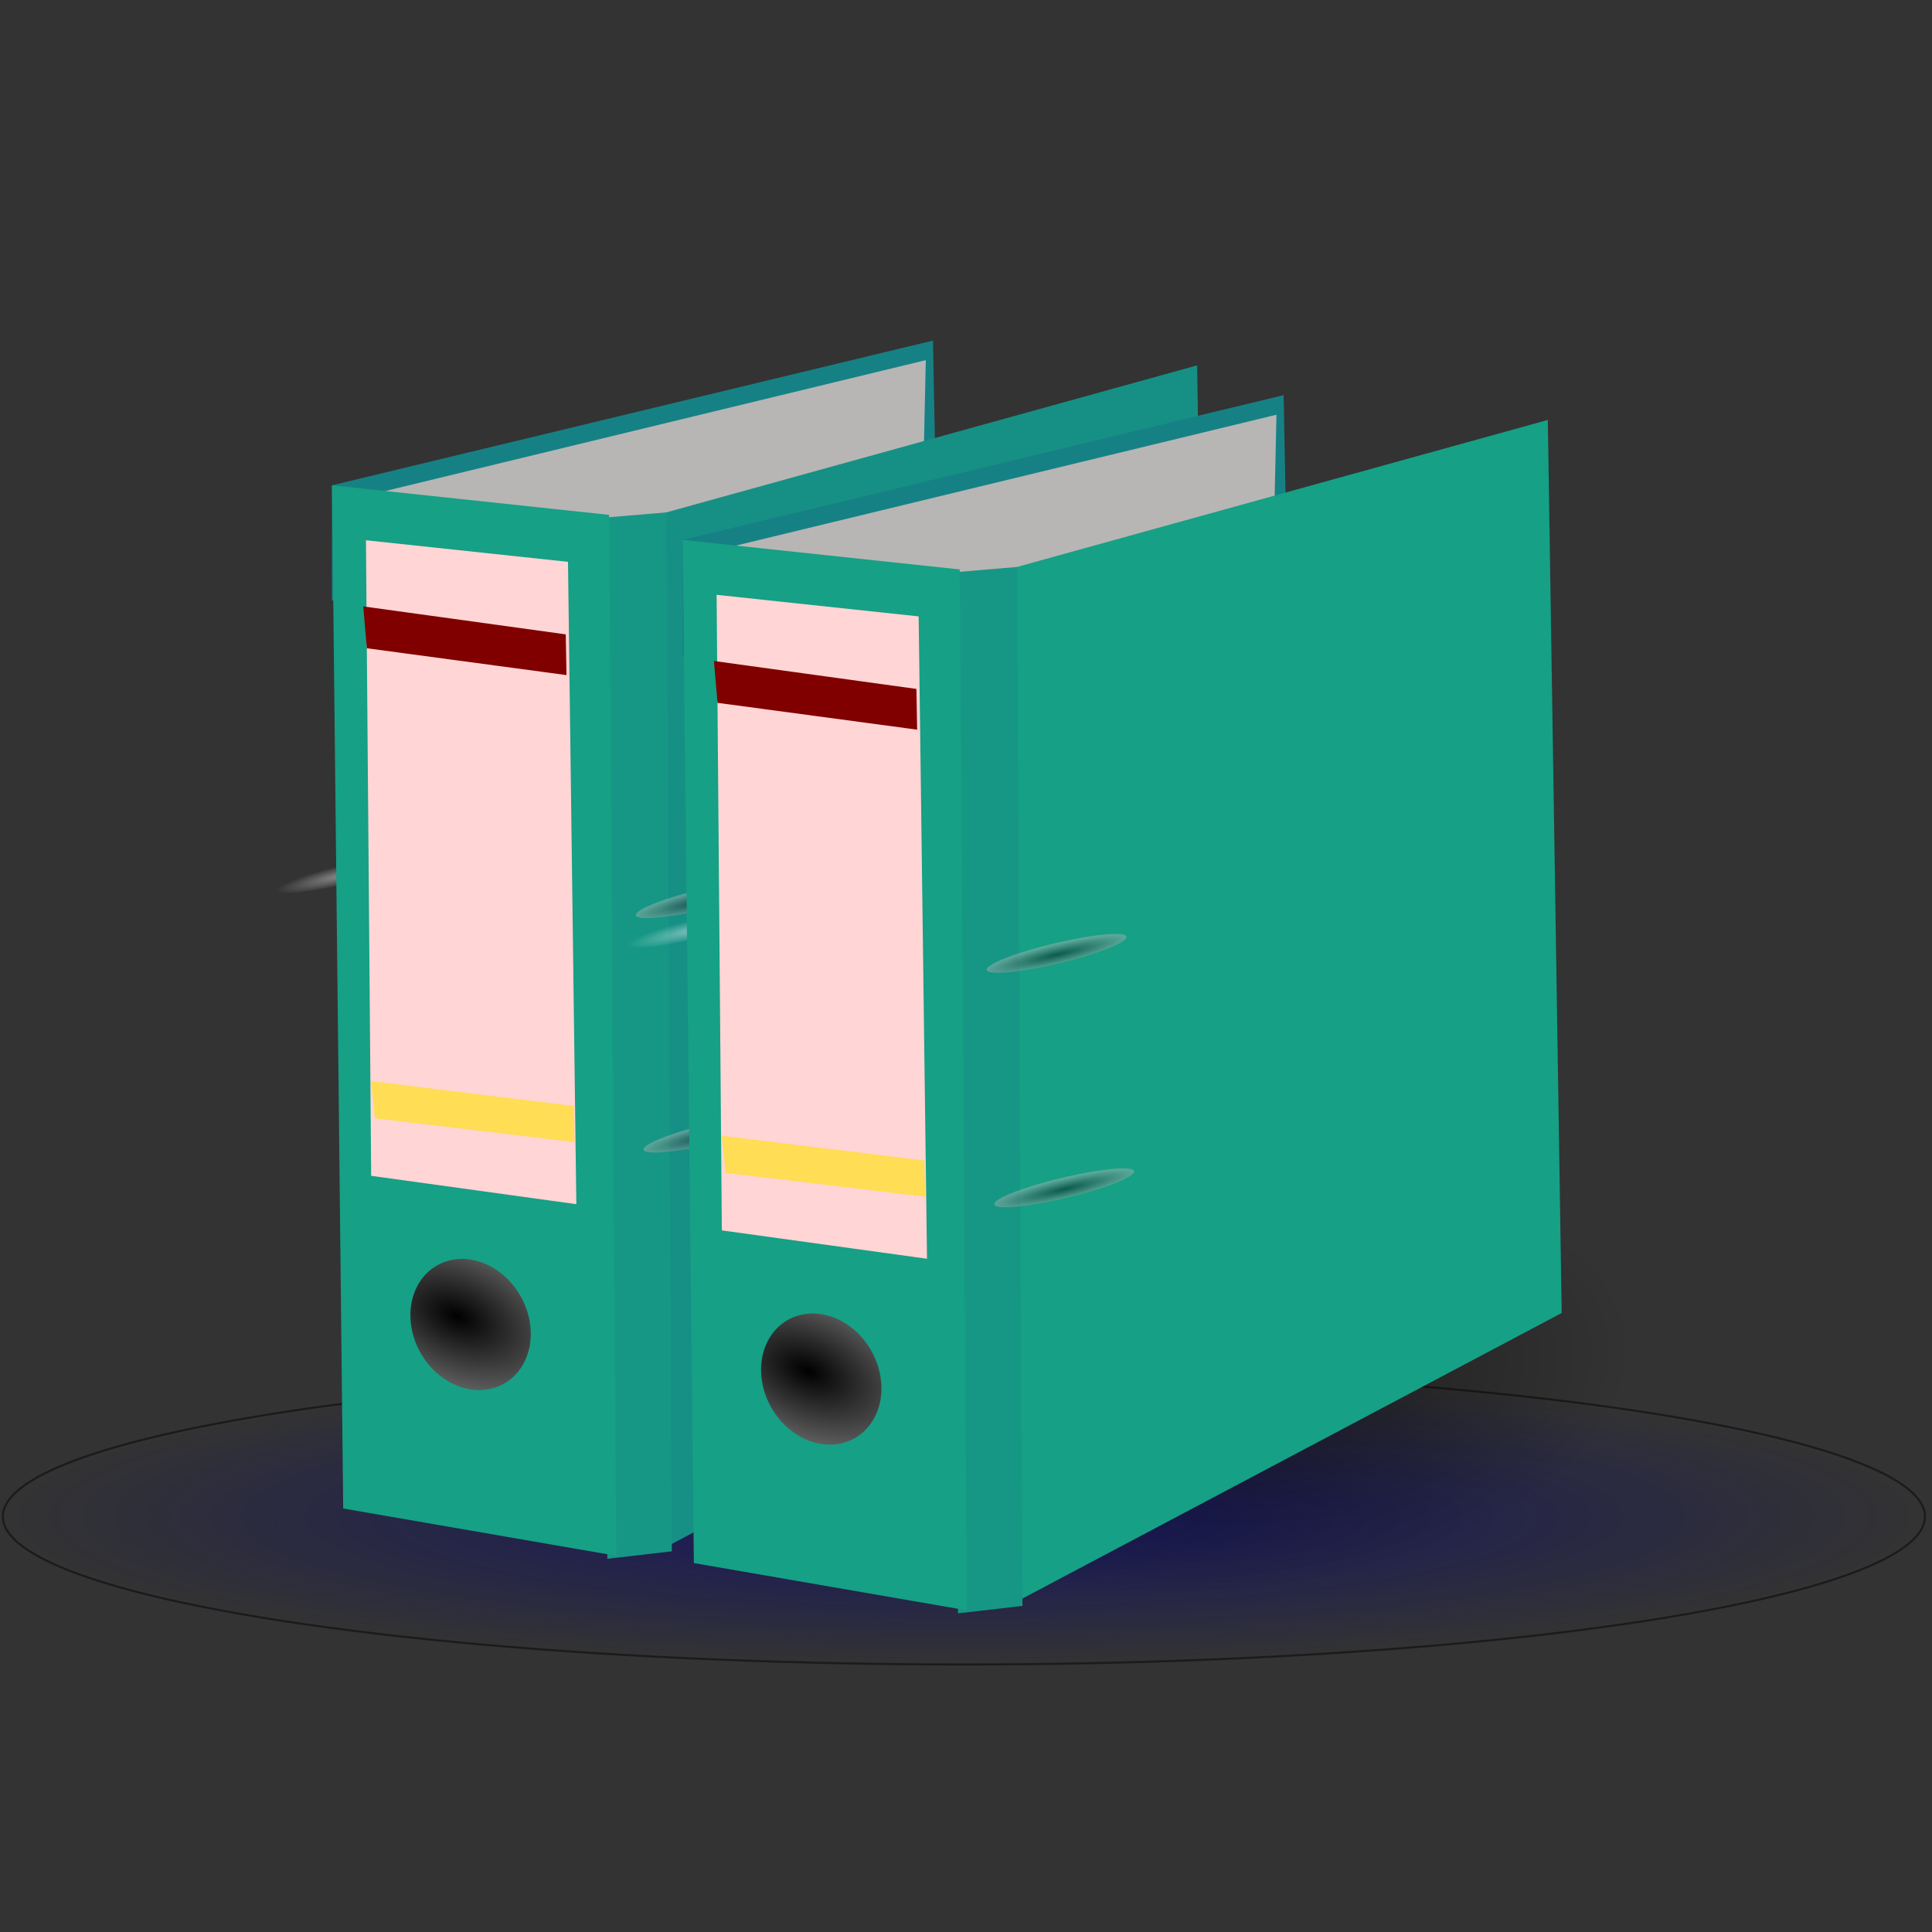 <?xml version="1.0" encoding="UTF-8" standalone="no"?>
<svg
   xmlns:dc="http://purl.org/dc/elements/1.1/"
   xmlns:cc="http://creativecommons.org/ns#"
   xmlns:rdf="http://www.w3.org/1999/02/22-rdf-syntax-ns#"
   xmlns:svg="http://www.w3.org/2000/svg"
   xmlns="http://www.w3.org/2000/svg"
   xmlns:xlink="http://www.w3.org/1999/xlink"
   xmlns:sodipodi="http://sodipodi.sourceforge.net/DTD/sodipodi-0.dtd"
   xmlns:inkscape="http://www.inkscape.org/namespaces/inkscape"
   viewBox="0 0 512 512"
   enable-background="new 0 0 512 512"
   version="1.1"
   id="svg1005"
   sodipodi:docname="dokumentenablage.svg"
   inkscape:version="0.92.3 (2405546, 2018-03-11)">
  <rect x="0" y="0" width="512" height="512" fill="#333333" stroke="none"/>
  <sodipodi:namedview
     pagecolor="#ffffff"
     bordercolor="#666666"
     borderopacity="1"
     objecttolerance="10"
     gridtolerance="10"
     guidetolerance="10"
     inkscape:pageopacity="0"
     inkscape:pageshadow="2"
     inkscape:window-width="1920"
     inkscape:window-height="1005"
     id="namedview1007"
     showgrid="false"
     inkscape:zoom="1"
     inkscape:cx="-83.406666"
     inkscape:cy="177.46257"
     inkscape:window-x="-9"
     inkscape:window-y="-9"
     inkscape:window-maximized="1"
     inkscape:current-layer="svg1005"
     showguides="true"
     inkscape:guide-bbox="true">
    <sodipodi:guide
       position="-168.291,112.43"
       orientation="1,0"
       id="guide6678"
       inkscape:locked="false" />
    <sodipodi:guide
       position="-112.43,405.879"
       orientation="1,0"
       id="guide6680"
       inkscape:locked="false" />
    <sodipodi:guide
       position="519,100"
       orientation="0,1"
       id="guide6684"
       inkscape:locked="false" />
    <sodipodi:guide
       position="-50,100"
       orientation="0,1"
       id="guide912"
       inkscape:locked="false" />
    <sodipodi:guide
       position="-42.426,99.702"
       orientation="0,1"
       id="guide1704"
       inkscape:locked="false" />
  </sodipodi:namedview>
  <defs
     id="defs931">
    <linearGradient
       inkscape:collect="always"
       id="linearGradient3272">
      <stop
         style="stop-color:#000000;stop-opacity:1;"
         offset="0"
         id="stop3268" />
      <stop
         style="stop-color:#000000;stop-opacity:0;"
         offset="1"
         id="stop3270" />
    </linearGradient>
    <linearGradient
       inkscape:collect="always"
       id="linearGradient908">
      <stop
         style="stop-color:#000080;stop-opacity:1;"
         offset="0"
         id="stop904" />
      <stop
         style="stop-color:#000080;stop-opacity:0;"
         offset="1"
         id="stop906" />
    </linearGradient>
    <linearGradient
       inkscape:collect="always"
       id="linearGradient5599">
      <stop
         style="stop-color:#ffffff;stop-opacity:1;"
         offset="0"
         id="stop5595" />
      <stop
         style="stop-color:#ffffff;stop-opacity:0;"
         offset="1"
         id="stop5597" />
    </linearGradient>
    <linearGradient
       inkscape:collect="always"
       id="linearGradient4380">
      <stop
         style="stop-color:#ffffff;stop-opacity:1;"
         offset="0"
         id="stop4376" />
      <stop
         style="stop-color:#ffffff;stop-opacity:0;"
         offset="1"
         id="stop4378" />
    </linearGradient>
    <linearGradient
       inkscape:collect="always"
       id="linearGradient2344">
      <stop
         style="stop-color:#f5f4f9;stop-opacity:1;"
         offset="0"
         id="stop2340" />
      <stop
         style="stop-color:#f5f4f9;stop-opacity:0;"
         offset="1"
         id="stop2342" />
    </linearGradient>
    <linearGradient
       id="a">
      <stop
         offset="0"
         stop-color="#fff"
         id="stop913" />
      <stop
         offset="1"
         stop-color="#fff"
         stop-opacity="0"
         id="stop915" />
    </linearGradient>
    <radialGradient
       xlink:href="#a"
       id="b"
       cx="253.12"
       cy="164.535"
       fx="253.12"
       fy="164.535"
       r="108.918"
       gradientTransform="matrix(0.668,0,0,0.657,85.176,69.184)"
       gradientUnits="userSpaceOnUse" />
    <radialGradient
       xlink:href="#a"
       id="c"
       cx="253.12"
       cy="164.535"
       fx="253.12"
       fy="164.535"
       r="108.918"
       gradientTransform="matrix(1.042,0,0,0.563,-68.99,336.465)"
       gradientUnits="userSpaceOnUse" />
    <filter
       id="d"
       x="-.087"
       width="1.174"
       y="-.161"
       height="1.321"
       color-interpolation-filters="sRGB">
      <feGaussianBlur
         stdDeviation="8.22"
         id="feGaussianBlur920" />
    </filter>
    <radialGradient
       xlink:href="#a"
       id="e"
       cx="253.12"
       cy="164.535"
       fx="253.12"
       fy="164.535"
       r="108.918"
       gradientTransform="matrix(1.042,0,0,0.563,-68.99,336.465)"
       gradientUnits="userSpaceOnUse" />
    <filter
       id="f"
       x="-.087"
       width="1.174"
       y="-.161"
       height="1.321"
       color-interpolation-filters="sRGB">
      <feGaussianBlur
         stdDeviation="8.22"
         id="feGaussianBlur924" />
    </filter>
    <radialGradient
       xlink:href="#a"
       id="g"
       cx="253.12"
       cy="164.535"
       fx="253.12"
       fy="164.535"
       r="108.918"
       gradientTransform="matrix(1.042,0,0,0.563,-68.99,336.465)"
       gradientUnits="userSpaceOnUse" />
    <filter
       id="h"
       x="-.087"
       width="1.174"
       y="-.161"
       height="1.321"
       color-interpolation-filters="sRGB">
      <feGaussianBlur
         stdDeviation="8.22"
         id="feGaussianBlur928" />
    </filter>
    <linearGradient
       inkscape:collect="always"
       xlink:href="#linearGradient2344"
       id="linearGradient2346"
       x1="1.275"
       y1="255.456"
       x2="510.991"
       y2="255.456"
       gradientUnits="userSpaceOnUse"
       gradientTransform="matrix(0.999,0,0,1.002,-0.261,-511.816)" />
    <radialGradient
       xlink:href="#a"
       id="g-5"
       cx="253.12"
       cy="164.535"
       fx="253.12"
       fy="164.535"
       r="108.918"
       gradientTransform="matrix(1.042,0,0,0.563,-68.99,336.465)"
       gradientUnits="userSpaceOnUse" />
    <filter
       style="color-interpolation-filters:sRGB"
       id="h-0"
       x="-0.087"
       width="1.174"
       y="-0.161"
       height="1.321">
      <feGaussianBlur
         stdDeviation="8.22"
         id="feGaussianBlur928-9" />
    </filter>
    <radialGradient
       xlink:href="#a"
       id="e-2"
       cx="253.12"
       cy="164.535"
       fx="253.12"
       fy="164.535"
       r="108.918"
       gradientTransform="matrix(1.042,0,0,0.563,-68.99,336.465)"
       gradientUnits="userSpaceOnUse" />
    <filter
       style="color-interpolation-filters:sRGB"
       id="f-8"
       x="-0.087"
       width="1.174"
       y="-0.161"
       height="1.321">
      <feGaussianBlur
         stdDeviation="8.22"
         id="feGaussianBlur924-5" />
    </filter>
    <radialGradient
       xlink:href="#a"
       id="c-8"
       cx="253.12"
       cy="164.535"
       fx="253.12"
       fy="164.535"
       r="108.918"
       gradientTransform="matrix(1.042,0,0,0.563,-68.99,336.465)"
       gradientUnits="userSpaceOnUse" />
    <filter
       style="color-interpolation-filters:sRGB"
       id="d-3"
       x="-0.087"
       width="1.174"
       y="-0.161"
       height="1.321">
      <feGaussianBlur
         stdDeviation="8.22"
         id="feGaussianBlur920-0" />
    </filter>
    <radialGradient
       xlink:href="#a"
       id="b-3"
       cx="253.12"
       cy="164.535"
       fx="253.12"
       fy="164.535"
       r="108.918"
       gradientTransform="matrix(0.664,0,0,0.661,88.569,89.208)"
       gradientUnits="userSpaceOnUse" />
    <radialGradient
       xlink:href="#linearGradient4380"
       id="g-54"
       cx="253.12"
       cy="164.535"
       fx="253.12"
       fy="164.535"
       r="108.918"
       gradientTransform="matrix(1.042,0,0,0.563,-68.99,336.465)"
       gradientUnits="userSpaceOnUse" />
    <filter
       style="color-interpolation-filters:sRGB"
       id="h-9"
       x="-0.087"
       width="1.174"
       y="-0.161"
       height="1.321">
      <feGaussianBlur
         stdDeviation="8.22"
         id="feGaussianBlur928-4" />
    </filter>
    <radialGradient
       xlink:href="#linearGradient4380"
       id="e-1"
       cx="253.12"
       cy="164.535"
       fx="253.12"
       fy="164.535"
       r="108.918"
       gradientTransform="matrix(1.042,0,0,0.563,-68.99,336.465)"
       gradientUnits="userSpaceOnUse" />
    <filter
       style="color-interpolation-filters:sRGB"
       id="f-6"
       x="-0.087"
       width="1.174"
       y="-0.161"
       height="1.321">
      <feGaussianBlur
         stdDeviation="8.22"
         id="feGaussianBlur924-3" />
    </filter>
    <radialGradient
       xlink:href="#linearGradient4380"
       id="b-7"
       cx="253.12"
       cy="164.535"
       fx="253.12"
       fy="164.535"
       r="108.918"
       gradientTransform="matrix(0.721,0,0,0.691,77.549,88.705)"
       gradientUnits="userSpaceOnUse" />
    <linearGradient
       inkscape:collect="always"
       xlink:href="#linearGradient5599"
       id="linearGradient5601"
       x1="1.013"
       y1="-255.886"
       x2="510.314"
       y2="-255.886"
       gradientUnits="userSpaceOnUse" />
    <radialGradient
       xlink:href="#linearGradient5599"
       id="g-54-8"
       cx="253.12"
       cy="164.535"
       fx="253.12"
       fy="164.535"
       r="108.918"
       gradientTransform="matrix(1.042,0,0,0.563,-68.99,336.465)"
       gradientUnits="userSpaceOnUse" />
    <filter
       style="color-interpolation-filters:sRGB"
       id="h-9-4"
       x="-0.087"
       width="1.174"
       y="-0.161"
       height="1.321">
      <feGaussianBlur
         stdDeviation="8.22"
         id="feGaussianBlur928-4-1" />
    </filter>
    <radialGradient
       xlink:href="#linearGradient5599"
       id="e-1-4"
       cx="253.12"
       cy="164.535"
       fx="253.12"
       fy="164.535"
       r="108.918"
       gradientTransform="matrix(1.042,0,0,0.563,-68.99,336.465)"
       gradientUnits="userSpaceOnUse" />
    <filter
       style="color-interpolation-filters:sRGB"
       id="f-6-2"
       x="-0.087"
       width="1.174"
       y="-0.161"
       height="1.321">
      <feGaussianBlur
         stdDeviation="8.22"
         id="feGaussianBlur924-3-4" />
    </filter>
    <radialGradient
       xlink:href="#linearGradient5599"
       id="b-7-7"
       cx="253.12"
       cy="164.535"
       fx="253.12"
       fy="164.535"
       r="108.918"
       gradientTransform="matrix(0.665,0,0,0.693,88.744,86.509)"
       gradientUnits="userSpaceOnUse" />
    <radialGradient
       xlink:href="#linearGradient5599"
       id="h-6"
       cx="1.45"
       cy="208.194"
       fx="1.45"
       fy="208.194"
       r="145.001"
       gradientTransform="matrix(0.589,0,0,0.607,231.569,79.766)"
       gradientUnits="userSpaceOnUse" />
    <radialGradient
       xlink:href="#linearGradient5599"
       id="g-54-2"
       cx="253.12"
       cy="164.535"
       fx="253.12"
       fy="164.535"
       r="108.918"
       gradientTransform="matrix(1.042,0,0,0.563,-68.99,336.465)"
       gradientUnits="userSpaceOnUse" />
    <filter
       style="color-interpolation-filters:sRGB"
       id="h-9-7"
       x="-0.087"
       width="1.174"
       y="-0.161"
       height="1.321">
      <feGaussianBlur
         stdDeviation="8.22"
         id="feGaussianBlur928-4-2" />
    </filter>
    <radialGradient
       xlink:href="#linearGradient5599"
       id="e-1-2"
       cx="253.12"
       cy="164.535"
       fx="253.12"
       fy="164.535"
       r="108.918"
       gradientTransform="matrix(1.042,0,0,0.563,-68.99,336.465)"
       gradientUnits="userSpaceOnUse" />
    <filter
       style="color-interpolation-filters:sRGB"
       id="f-6-8"
       x="-0.087"
       width="1.174"
       y="-0.161"
       height="1.321">
      <feGaussianBlur
         stdDeviation="8.22"
         id="feGaussianBlur924-3-8" />
    </filter>
    <radialGradient
       xlink:href="#linearGradient5599"
       id="b-7-8"
       cx="253.12"
       cy="164.535"
       fx="253.12"
       fy="164.535"
       r="108.918"
       gradientTransform="matrix(0.694,0,0,0.691,80.511,94.712)"
       gradientUnits="userSpaceOnUse" />
    <radialGradient
       xlink:href="#linearGradient5599"
       id="h-6-3"
       cx="1.45"
       cy="208.194"
       fx="1.45"
       fy="208.194"
       r="145.001"
       gradientTransform="matrix(0.589,0,0,0.607,232.142,87.128)"
       gradientUnits="userSpaceOnUse" />
    <radialGradient
       inkscape:collect="always"
       xlink:href="#linearGradient908"
       id="radialGradient910"
       cx="255.447"
       cy="401.911"
       fx="255.447"
       fy="401.911"
       r="254.965"
       gradientTransform="matrix(1,0,0,0.155,0,339.697)"
       gradientUnits="userSpaceOnUse" />
    <radialGradient
       xlink:href="#linearGradient5599"
       id="g-54-4"
       cx="253.12"
       cy="164.535"
       fx="253.12"
       fy="164.535"
       r="108.918"
       gradientTransform="matrix(1.042,0,0,0.563,-68.99,336.465)"
       gradientUnits="userSpaceOnUse" />
    <filter
       style="color-interpolation-filters:sRGB"
       id="h-9-6"
       x="-0.087"
       width="1.174"
       y="-0.161"
       height="1.321">
      <feGaussianBlur
         stdDeviation="8.22"
         id="feGaussianBlur928-4-4" />
    </filter>
    <radialGradient
       xlink:href="#linearGradient5599"
       id="e-1-7"
       cx="253.12"
       cy="164.535"
       fx="253.12"
       fy="164.535"
       r="108.918"
       gradientTransform="matrix(1.042,0,0,0.563,-68.99,336.465)"
       gradientUnits="userSpaceOnUse" />
    <filter
       style="color-interpolation-filters:sRGB"
       id="f-6-0"
       x="-0.087"
       width="1.174"
       y="-0.161"
       height="1.321">
      <feGaussianBlur
         stdDeviation="8.22"
         id="feGaussianBlur924-3-7" />
    </filter>
    <radialGradient
       xlink:href="#linearGradient5599"
       id="b-7-3"
       cx="253.12"
       cy="164.535"
       fx="253.12"
       fy="164.535"
       r="108.918"
       gradientTransform="matrix(1.026,0,0,0.834,-7.547,-454.827)"
       gradientUnits="userSpaceOnUse" />
    <radialGradient
       xlink:href="#c-3"
       id="g-9"
       cx="159.603"
       cy="152"
       fx="159.603"
       fy="152"
       r="24"
       gradientUnits="userSpaceOnUse"
       gradientTransform="matrix(0.764,0,0,0.744,188.887,74.342)" />
    <linearGradient
       id="c-3">
      <stop
         offset="0"
         id="stop4553" />
      <stop
         offset="1"
         stop-opacity="0"
         id="stop4555" />
    </linearGradient>
    <radialGradient
       xlink:href="#c-3"
       id="f-3"
       cx="159.603"
       cy="152"
       fx="159.603"
       fy="152"
       r="24"
       gradientUnits="userSpaceOnUse"
       gradientTransform="matrix(0.764,0,0,0.744,71.534,71.992)" />
    <radialGradient
       xlink:href="#linearGradient5599"
       id="b-7-3-5"
       cx="253.12"
       cy="164.535"
       fx="253.12"
       fy="164.535"
       r="108.918"
       gradientTransform="matrix(1.01,0,0,0.335,-11.67,-262.415)"
       gradientUnits="userSpaceOnUse" />
    <radialGradient
       gradientUnits="userSpaceOnUse"
       gradientTransform="matrix(0.974,0,0,0.134,353.203,165.482)"
       r="22.857"
       fy="338.791"
       fx="-427.143"
       cy="338.791"
       cx="-427.143"
       id="n-4"
       xlink:href="#d-69" />
    <linearGradient
       id="d-69">
      <stop
         offset="0"
         id="stop38" />
      <stop
         offset="1"
         stop-color="#b3b3b3"
         id="stop40" />
    </linearGradient>
    <radialGradient
       xlink:href="#d-69"
       id="m-5"
       gradientUnits="userSpaceOnUse"
       gradientTransform="matrix(2.165,0.263,-1.122,1.388,-158.653,-49.732)"
       cx="226.056"
       cy="256.237"
       fx="226.056"
       fy="256.237"
       r="27.51" />
    <radialGradient
       gradientUnits="userSpaceOnUse"
       gradientTransform="matrix(0.974,0,0,0.134,355.631,233.678)"
       r="22.857"
       fy="338.791"
       fx="-427.143"
       cy="338.791"
       cx="-427.143"
       id="l-4"
       xlink:href="#d-69" />
    <radialGradient
       gradientUnits="userSpaceOnUse"
       gradientTransform="matrix(0.974,0,0,0.134,238.336,133.906)"
       r="22.857"
       fy="338.791"
       fx="-427.143"
       cy="338.791"
       cx="-427.143"
       id="k-37"
       xlink:href="#linearGradient5599" />
    <linearGradient
       xlink:href="#e-18"
       id="j-5"
       x1="-167.964"
       y1="-3.621"
       x2="-171.002"
       y2="-7.087"
       gradientUnits="userSpaceOnUse"
       gradientTransform="matrix(7.152,-3.7107473e-8,4.7833276e-8,5.798,1017.74,374.074)" />
    <linearGradient
       id="e-18">
      <stop
         offset="0"
         stop-color="#1a1a1a"
         id="stop33" />
      <stop
         offset="1"
         stop-color="#ccc"
         stop-opacity="0"
         id="stop35" />
    </linearGradient>
    <linearGradient
       gradientTransform="matrix(6.905,0,0,5.345,1587.784,477.377)"
       xlink:href="#d-69"
       id="i-0"
       x1="-249.458"
       y1="-29.492"
       x2="-243.864"
       y2="-30.712"
       gradientUnits="userSpaceOnUse" />
    <linearGradient
       xlink:href="#e-18"
       id="h-03"
       x1="-167.964"
       y1="-3.621"
       x2="-171.002"
       y2="-7.087"
       gradientUnits="userSpaceOnUse"
       gradientTransform="matrix(7.152,-3.7107473e-8,4.7833276e-8,5.798,1028.018,370.779)" />
    <radialGradient
       gradientUnits="userSpaceOnUse"
       gradientTransform="matrix(0.833,0,0,0.123,643.392,276.605)"
       r="22.857"
       fy="338.791"
       fx="-427.143"
       cy="338.791"
       cx="-427.143"
       id="n-4-7"
       xlink:href="#d-69" />
    <radialGradient
       xlink:href="#d-69"
       id="m-5-1"
       gradientUnits="userSpaceOnUse"
       gradientTransform="matrix(1.889,0.238,-0.979,1.254,182.627,-198.727)"
       cx="226.056"
       cy="256.237"
       fx="226.056"
       fy="256.237"
       r="27.51" />
    <radialGradient
       gradientUnits="userSpaceOnUse"
       gradientTransform="matrix(0.833,0,0,0.123,645.468,339.21)"
       r="22.857"
       fy="338.791"
       fx="-427.143"
       cy="338.791"
       cx="-427.143"
       id="l-4-2"
       xlink:href="#d-69" />
    <radialGradient
       gradientUnits="userSpaceOnUse"
       gradientTransform="matrix(0.833,0,0,0.123,545.167,247.617)"
       r="22.857"
       fy="338.791"
       fx="-427.143"
       cy="338.791"
       cx="-427.143"
       id="k-37-8"
       xlink:href="#linearGradient5599" />
    <linearGradient
       xlink:href="#e-18"
       id="j-5-5"
       x1="-167.964"
       y1="-3.621"
       x2="-171.002"
       y2="-7.087"
       gradientUnits="userSpaceOnUse"
       gradientTransform="matrix(6.1,-3.6450989e-8,0,5.317,1201.581,351.667)" />
    <linearGradient
       gradientTransform="matrix(5.883,0,0,4.907,1685.295,485.322)"
       xlink:href="#d-69"
       id="i-0-9"
       x1="-249.458"
       y1="-29.492"
       x2="-243.864"
       y2="-30.712"
       gradientUnits="userSpaceOnUse" />
    <linearGradient
       xlink:href="#e-18"
       id="h-03-2"
       x1="-167.964"
       y1="-3.621"
       x2="-171.002"
       y2="-7.087"
       gradientUnits="userSpaceOnUse"
       gradientTransform="matrix(6.1,-3.6450989e-8,0,5.317,1210.346,348.646)" />
    <radialGradient
       gradientUnits="userSpaceOnUse"
       gradientTransform="matrix(0.833,0,0,0.123,547.963,240.446)"
       r="22.857"
       fy="338.791"
       fx="-427.143"
       cy="338.791"
       cx="-427.143"
       id="n-4-6"
       xlink:href="#d-69" />
    <radialGradient
       xlink:href="#d-69"
       id="m-5-6"
       gradientUnits="userSpaceOnUse"
       gradientTransform="matrix(1.889,0.238,-0.979,1.254,92.294,-156.807)"
       cx="226.056"
       cy="256.237"
       fx="226.056"
       fy="256.237"
       r="27.51" />
    <radialGradient
       gradientUnits="userSpaceOnUse"
       gradientTransform="matrix(0.833,0,0,0.123,550.039,303.052)"
       r="22.857"
       fy="338.791"
       fx="-427.143"
       cy="338.791"
       cx="-427.143"
       id="l-4-24"
       xlink:href="#d-69" />
    <radialGradient
       gradientUnits="userSpaceOnUse"
       gradientTransform="matrix(0.833,0,0,0.123,449.737,211.458)"
       r="22.857"
       fy="338.791"
       fx="-427.143"
       cy="338.791"
       cx="-427.143"
       id="k-37-6"
       xlink:href="#linearGradient5599" />
    <linearGradient
       xlink:href="#e-18"
       id="j-5-9"
       x1="-167.964"
       y1="-3.621"
       x2="-171.002"
       y2="-7.087"
       gradientUnits="userSpaceOnUse"
       gradientTransform="matrix(6.1,-3.6450989e-8,0,5.317,1108.477,347.919)" />
    <linearGradient
       gradientTransform="matrix(5.883,0,0,4.907,1592.365,470.861)"
       xlink:href="#d-69"
       id="i-0-0"
       x1="-249.458"
       y1="-29.492"
       x2="-243.864"
       y2="-30.712"
       gradientUnits="userSpaceOnUse" />
    <linearGradient
       xlink:href="#e-18"
       id="h-03-9"
       x1="-167.964"
       y1="-3.621"
       x2="-171.002"
       y2="-7.087"
       gradientUnits="userSpaceOnUse"
       gradientTransform="matrix(6.1,-3.6450989e-8,0,5.317,1117.243,344.898)" />
    <radialGradient
       inkscape:collect="always"
       xlink:href="#linearGradient3272"
       id="radialGradient3274"
       cx="321.026"
       cy="338.052"
       fx="321.026"
       fy="338.052"
       r="97.581"
       gradientTransform="matrix(1.056,0,0,0.56,-6.875,213.218)"
       gradientUnits="userSpaceOnUse" />
  </defs>
  <ellipse
     style="opacity:0.591;fill:url(#radialGradient910);fill-opacity:1;fill-rule:evenodd;stroke:#000000;stroke-width:0.55;stroke-miterlimit:4;stroke-dasharray:none;stroke-opacity:0.783"
     id="path8133"
     cx="255.447"
     cy="401.911"
     rx="254.69"
     ry="39.193" />
  <path
     inkscape:connector-curvature="0"
     style="fill:none"
     d="m 453.476,92.385 h 383.048 v 304.405 H 453.476 Z"
     id="path6806" />
  <path
     inkscape:connector-curvature="0"
     style="fill:#3e4756;stroke-width:0.879"
     d="m 254.169,224.135 55.726,-17.205 -23.792,-98.988 -56.319,19.085 z"
     id="path51" />
  <ellipse
     style="fill:#bbbbbc;stroke:url(#h-03-9);stroke-width:4.909"
     cx="89.489"
     cy="323.571"
     rx="13.278"
     ry="16.064"
     transform="matrix(0.993,0.115,0.12,0.993,0,0)"
     id="ellipse53" />
  <path
     inkscape:connector-curvature="0"
     style="fill:url(#i-0-0);stroke-width:0.879"
     d="m 124.731,330.649 13.148,-5.99 2.965,-13.483 25.744,7.493 -1.187,6.477 -6.585,11.493 -15.56,4.488 -13.761,-1.989 -2.965,-3.006 z"
     id="path55" />
  <ellipse
     style="fill:#bbbbbc;stroke:url(#j-5-9);stroke-width:4.909"
     cx="80.703"
     cy="326.594"
     rx="13.278"
     ry="16.064"
     transform="matrix(0.993,0.115,0.12,0.993,0,0)"
     id="ellipse57" />
  <path
     inkscape:connector-curvature="0"
     style="fill:#8c8493;stroke-width:0.879"
     d="m 123.743,343.287 46.561,-29.275 -0.989,17.569 -46.067,29.634 z"
     id="path59" />
  <ellipse
     style="opacity:0.438;fill:url(#k-37-6);stroke-width:0.881"
     transform="matrix(0.974,-0.227,0,1,0,0)"
     ry="2.794"
     rx="19.039"
     cy="252.797"
     cx="93.839"
     id="ellipse61" />
  <ellipse
     style="opacity:0.438;fill:#24221c;stroke-width:0.875"
     transform="matrix(0.957,-0.29,-0.348,0.938,0,0)"
     ry="4.998"
     rx="25.142"
     cy="409.729"
     cx="348.105"
     id="ellipse63" />
  <path
     inkscape:connector-curvature="0"
     style="fill:#168185;fill-rule:evenodd;stroke-width:0.879"
     d="M 87.964,128.614 247.244,90.258 248.233,140.977 87.964,159.179 Z"
     id="path65" />
  <path
     inkscape:connector-curvature="0"
     style="fill:#b7b6b4;fill-rule:evenodd;stroke-width:0.879"
     d="M 90.851,132.848 245.346,95.444 244.398,138.372 107.045,152.046 Z"
     id="path67" />
  <path
     inkscape:connector-curvature="0"
     style="fill:#169085;fill-opacity:1;fill-rule:evenodd;stroke-width:0.879"
     d="M 173.298,411.67 320.936,333.496 317.258,96.827 170.352,137.509 Z"
     id="path69" />
  <path
     inkscape:connector-curvature="0"
     style="fill:#169785;fill-rule:evenodd;stroke-width:0.879"
     d="m 178.043,411.116 -17.102,1.979 v -275.987 l 15.659,-1.32 z"
     id="path71" />
  <path
     inkscape:connector-curvature="0"
     style="fill:#16a085;fill-rule:evenodd;stroke-width:0.879"
     d="m 163.314,412.298 -72.362,-12.53 -2.967,-271.154 73.432,7.832 z"
     id="path73" />
  <ellipse
     style="opacity:0.416;fill:none;stroke-width:0.879"
     ry="10.732"
     rx="12.396"
     cy="336.498"
     cx="124.206"
     id="ellipse75" />
  <path
     inkscape:connector-curvature="0"
     style="fill:#ffd5d5;fill-rule:evenodd;stroke-width:0.879"
     d="m 152.736,319.12 -54.372,-7.515 -1.384,-168.431 53.542,5.716 z"
     id="path77" />
  <ellipse
     style="opacity:0.438;fill:url(#l-4-24);stroke-width:0.881"
     transform="matrix(0.974,-0.227,0,1,0,0)"
     ry="2.794"
     rx="19.039"
     cy="344.348"
     cx="194.12"
     id="ellipse79" />
  <path
     inkscape:connector-curvature="0"
     style="fill:#ffdd55;fill-rule:evenodd;stroke-width:0.879"
     d="m 98.365,286.522 53.68,6.563 0.196,9.589 -52.909,-6.31 z"
     id="path81" />
  <ellipse
     style="fill:none;stroke-width:0.879"
     cx="125.661"
     cy="353.491"
     rx="19.666"
     ry="13.843"
     id="ellipse83" />
  <path
     inkscape:connector-curvature="0"
     style="fill:#800000;fill-rule:evenodd;stroke-width:0.879"
     d="m 96.268,160.704 53.661,7.408 0.196,10.796 -52.909,-7.112 z"
     id="path85" />
  <ellipse
     style="fill:url(#m-5-6);stroke-width:0.883"
     transform="matrix(0.819,0.574,-0.452,0.892,0,0)"
     ry="15.947"
     rx="17.37"
     cy="218.075"
     cx="272.622"
     id="ellipse87" />
  <ellipse
     style="opacity:0.438;fill:url(#n-4-6);stroke-width:0.881"
     transform="matrix(0.974,-0.227,0,1,0,0)"
     ry="2.794"
     rx="19.039"
     cy="281.743"
     cx="192.044"
     id="ellipse89" />
  <path
     inkscape:connector-curvature="0"
     style="fill:#cd9767;stroke-width:0.692"
     d="m 202.474,318.139 21.814,8.768 3.717,-7.872 -5.575,-0.549 -13.44,-6.224 -3.321,-3.953 z"
     id="path78" />
  <path
     inkscape:connector-curvature="0"
     style="fill:#3e4756;stroke-width:0.879"
     d="m 347.1,238.597 55.726,-17.205 -23.792,-98.988 -56.319,19.086 z"
     id="path51-9" />
  <ellipse
     style="fill:#bbbbbc;stroke:url(#h-03-2);stroke-width:4.909"
     cx="182.592"
     cy="327.319"
     rx="13.278"
     ry="16.064"
     transform="matrix(0.993,0.115,0.12,0.993,0,0)"
     id="ellipse53-7" />
  <path
     inkscape:connector-curvature="0"
     style="fill:url(#i-0-9);stroke-width:0.879"
     d="m 217.661,345.11 13.148,-5.99 2.965,-13.483 25.744,7.493 -1.187,6.477 -6.585,11.493 -15.56,4.488 -13.761,-1.989 -2.965,-3.006 z"
     id="path55-7" />
  <ellipse
     style="fill:#bbbbbc;stroke:url(#j-5-5);stroke-width:4.909"
     cx="173.806"
     cy="330.342"
     rx="13.278"
     ry="16.064"
     transform="matrix(0.993,0.115,0.12,0.993,0,0)"
     id="ellipse57-6" />
  <path
     inkscape:connector-curvature="0"
     style="fill:#8c8493;stroke-width:0.879"
     d="m 216.673,357.748 46.561,-29.275 -0.989,17.569 -46.067,29.634 z"
     id="path59-2" />
  <ellipse
     style="opacity:0.446;fill:url(#radialGradient3274);fill-opacity:1;fill-rule:evenodd;stroke:none;stroke-width:0.926;stroke-miterlimit:4;stroke-dasharray:none;stroke-opacity:1"
     id="path3266"
     cx="332.033"
     cy="402.399"
     rx="103.016"
     ry="54.608"
     transform="matrix(0.995,-0.104,0,1,0,0)" />
  <ellipse
     style="opacity:0.438;fill:url(#k-37-8);stroke-width:0.881"
     transform="matrix(0.974,-0.227,0,1,0,0)"
     ry="2.794"
     rx="19.039"
     cy="288.956"
     cx="189.268"
     id="ellipse61-4" />
  <ellipse
     style="opacity:0.438;fill:#24221c;stroke-width:0.875"
     transform="matrix(0.957,-0.29,-0.348,0.938,0,0)"
     ry="4.998"
     rx="25.142"
     cy="461.002"
     cx="463.842"
     id="ellipse63-9" />
  <path
     inkscape:connector-curvature="0"
     style="fill:#168185;fill-rule:evenodd;stroke-width:0.879"
     d="m 180.894,143.076 159.28,-38.356 0.989,50.719 -160.269,18.201 z"
     id="path65-9" />
  <path
     inkscape:connector-curvature="0"
     style="fill:#b7b6b4;fill-rule:evenodd;stroke-width:0.879"
     d="m 183.781,147.31 154.495,-37.404 -0.948,42.928 -137.352,13.674 z"
     id="path67-6" />
  <path
     inkscape:connector-curvature="0"
     style="fill:#16a085;fill-rule:evenodd;stroke-width:0.879"
     d="M 266.228,426.132 413.866,347.958 410.188,111.289 263.282,151.971 Z"
     id="path69-7" />
  <path
     inkscape:connector-curvature="0"
     style="fill:#169785;fill-rule:evenodd;stroke-width:0.879"
     d="m 270.973,425.578 -17.102,1.979 V 151.57 l 15.659,-1.32 z"
     id="path71-7" />
  <path
     inkscape:connector-curvature="0"
     style="fill:#16a085;fill-rule:evenodd;stroke-width:0.879"
     d="m 256.244,426.76 -72.362,-12.53 -2.967,-271.154 73.432,7.832 z"
     id="path73-8" />
  <ellipse
     style="opacity:0.416;fill:none;stroke-width:0.879"
     ry="10.732"
     rx="12.396"
     cy="350.96"
     cx="217.137"
     id="ellipse75-0" />
  <path
     inkscape:connector-curvature="0"
     style="fill:#ffd5d5;fill-rule:evenodd;stroke-width:0.879"
     d="m 245.666,333.582 -54.372,-7.515 -1.384,-168.431 53.542,5.716 z"
     id="path77-3" />
  <ellipse
     style="opacity:0.438;fill:url(#l-4-2);stroke-width:0.881"
     transform="matrix(0.974,-0.227,0,1,0,0)"
     ry="2.794"
     rx="19.039"
     cy="380.507"
     cx="289.55"
     id="ellipse79-9" />
  <path
     inkscape:connector-curvature="0"
     style="fill:#ffdd55;fill-rule:evenodd;stroke-width:0.879"
     d="m 191.295,300.984 53.68,6.563 0.196,9.589 -52.909,-6.31 z"
     id="path81-3" />
  <ellipse
     style="fill:none;stroke-width:0.879"
     cx="218.592"
     cy="367.952"
     rx="19.666"
     ry="13.843"
     id="ellipse83-3" />
  <path
     inkscape:connector-curvature="0"
     style="fill:#800000;fill-rule:evenodd;stroke-width:0.879"
     d="m 189.199,175.166 53.661,7.408 0.196,10.796 -52.909,-7.112 z"
     id="path85-7" />
  <ellipse
     style="fill:url(#m-5-1);stroke-width:0.883"
     transform="matrix(0.819,0.574,-0.452,0.892,0,0)"
     ry="15.947"
     rx="17.37"
     cy="176.154"
     cx="362.955"
     id="ellipse87-5" />
  <ellipse
     style="opacity:0.438;fill:url(#n-4-7);stroke-width:0.881"
     transform="matrix(0.974,-0.227,0,1,0,0)"
     ry="2.794"
     rx="19.039"
     cy="317.901"
     cx="287.474"
     id="ellipse89-7" />
</svg>
